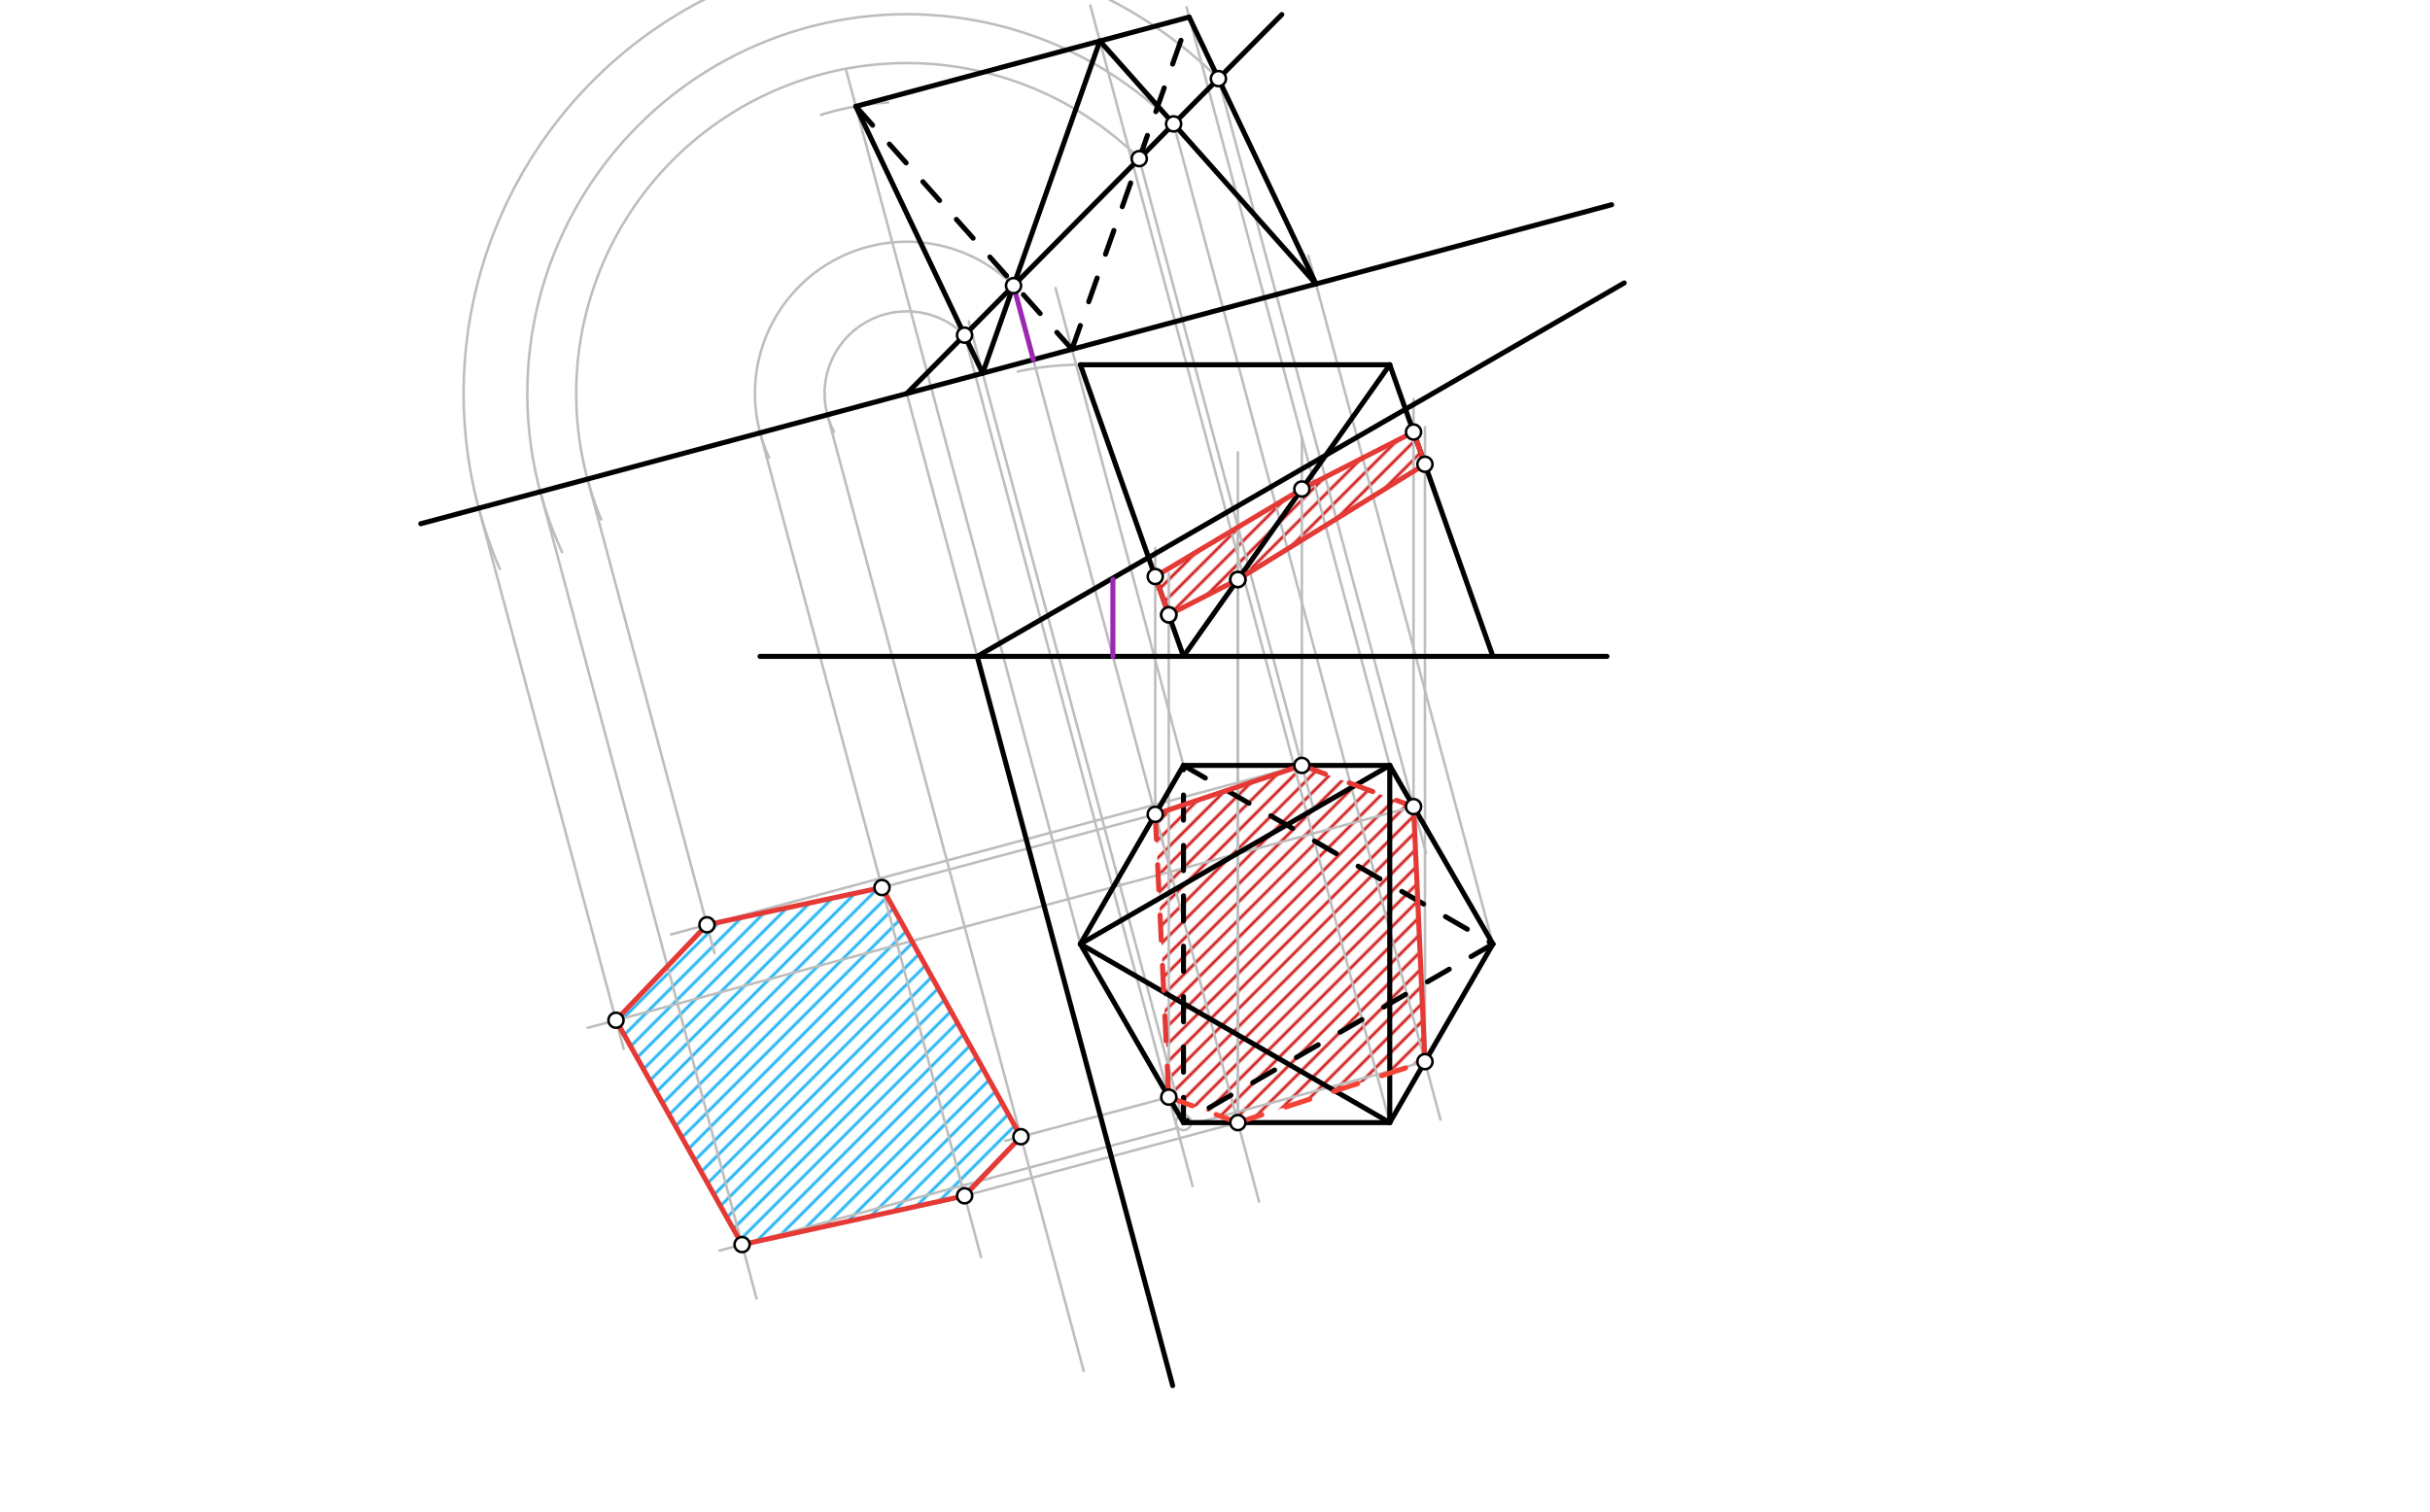 <svg xmlns="http://www.w3.org/2000/svg" class="svg--816" height="100%" preserveAspectRatio="xMidYMid meet" viewBox="0 0 964 600" width="100%"><defs><marker id="marker-arrow" markerHeight="16" markerUnits="userSpaceOnUse" markerWidth="24" orient="auto-start-reverse" refX="24" refY="4" viewBox="0 0 24 8"><path d="M 0 0 L 24 4 L 0 8 z" stroke="inherit"></path></marker></defs><g class="aux-layer--949"><g class="element--733"><defs><pattern height="5" id="fill_111_crfoqj__pattern-stripes" patternTransform="rotate(-45)" patternUnits="userSpaceOnUse" width="5"><rect fill="#CC0000" height="1" transform="translate(0,0)" width="5"></rect></pattern></defs><g fill="url(#fill_111_crfoqj__pattern-stripes)"><path d="M 463.663 243.96 L 491.071 229.964 L 565.29 184.232 L 560.763 171.428 L 516.465 194.051 L 458.294 228.774 L 463.663 243.96 Z" stroke="none"></path></g></g><g class="element--733"><defs><pattern height="5" id="fill_118_csq2h6__pattern-stripes" patternTransform="rotate(-45)" patternUnits="userSpaceOnUse" width="5"><rect fill="#CC0000" height="1" transform="translate(0,0)" width="5"></rect></pattern></defs><g fill="url(#fill_118_csq2h6__pattern-stripes)"><path d="M 458.294 323.146 L 463.663 435.359 L 491.071 445.469 L 565.29 421.288 L 560.763 320.076 L 516.465 303.736 L 458.294 323.146 Z" stroke="none"></path></g></g><g class="element--733"><defs><pattern height="5" id="fill_156_5pgavg__pattern-stripes" patternTransform="rotate(-45)" patternUnits="userSpaceOnUse" width="5"><rect fill="#03A9F4" height="1" transform="translate(0,0)" width="5"></rect></pattern></defs><g fill="url(#fill_156_5pgavg__pattern-stripes)"><path d="M 244.366 404.854 L 280.456 366.975 L 349.897 352.19 L 405.002 451.078 L 382.674 474.514 L 294.389 493.876 L 244.366 404.854 Z" stroke="none"></path></g></g><g class="element--733"><line stroke="#BDBDBD" stroke-dasharray="none" stroke-linecap="round" stroke-width="1" x1="387.671" x2="359.722" y1="260.469" y2="156.161"></line></g><g class="element--733"><line stroke="#BDBDBD" stroke-dasharray="none" stroke-linecap="round" stroke-width="1" x1="592.244" x2="519.071" y1="374.603" y2="101.517"></line></g><g class="element--733"><line stroke="#BDBDBD" stroke-dasharray="none" stroke-linecap="round" stroke-width="1" x1="469.5" x2="418.745" y1="303.736" y2="114.317"></line></g><g class="element--733"><line stroke="#BDBDBD" stroke-dasharray="none" stroke-linecap="round" stroke-width="1" x1="469.5" x2="384.307" y1="445.469" y2="127.526"></line></g><g class="element--733"><line stroke="#BDBDBD" stroke-dasharray="none" stroke-linecap="round" stroke-width="1" x1="428.585" x2="335.746" y1="374.603" y2="28.121"></line></g><g class="element--733"><line stroke="#BDBDBD" stroke-dasharray="none" stroke-linecap="round" stroke-width="1" x1="551.329" x2="470.717" y1="303.736" y2="2.889"></line></g><g class="element--733"><line stroke="#BDBDBD" stroke-dasharray="none" stroke-linecap="round" stroke-width="1" x1="551.329" x2="432.552" y1="445.469" y2="2.187"></line></g><g class="element--733"><path d="M 428.585 144.746 A 115.723 115.723 0 0 0 403.778 147.436" fill="none" stroke="#BDBDBD" stroke-dasharray="none" stroke-linecap="round" stroke-width="1"></path></g><g class="element--733"><path d="M 352.34 40.672 A 115.724 115.724 0 0 0 325.678 45.557" fill="none" stroke="#BDBDBD" stroke-dasharray="none" stroke-linecap="round" stroke-width="1"></path></g><g class="element--733"><line stroke="#BDBDBD" stroke-dasharray="none" stroke-linecap="round" stroke-width="1" x1="441.5" x2="409.945" y1="260.469" y2="142.703"></line></g><g class="element--733"><line stroke="#BDBDBD" stroke-dasharray="none" stroke-linecap="round" stroke-width="1" x1="382.644" x2="473.114" y1="132.991" y2="470.63"></line></g><g class="element--733"><line stroke="#BDBDBD" stroke-dasharray="none" stroke-linecap="round" stroke-width="1" x1="441.5" x2="461.546" y1="260.469" y2="335.28"></line></g><g class="element--733"><line stroke="#BDBDBD" stroke-dasharray="none" stroke-linecap="round" stroke-width="1" x1="458.294" x2="499.47" y1="323.146" y2="476.816"></line></g><g class="element--733"><line stroke="#BDBDBD" stroke-dasharray="none" stroke-linecap="round" stroke-width="1" x1="451.945" x2="521.039" y1="62.944" y2="320.807"></line></g><g class="element--733"><line stroke="#BDBDBD" stroke-dasharray="none" stroke-linecap="round" stroke-width="1" x1="483.357" x2="565.716" y1="31.193" y2="338.56"></line></g><g class="element--733"><line stroke="#BDBDBD" stroke-dasharray="none" stroke-linecap="round" stroke-width="1" x1="465.579" x2="571.461" y1="49.163" y2="444.321"></line></g><g class="element--733"><line stroke="#BDBDBD" stroke-dasharray="none" stroke-linecap="round" stroke-width="1" x1="565.29" x2="565.29" y1="421.288" y2="169.469"></line></g><g class="element--733"><line stroke="#BDBDBD" stroke-dasharray="none" stroke-linecap="round" stroke-width="1" x1="560.763" x2="560.763" y1="320.076" y2="158.469"></line></g><g class="element--733"><line stroke="#BDBDBD" stroke-dasharray="none" stroke-linecap="round" stroke-width="1" x1="516.465" x2="516.465" y1="303.736" y2="173.473"></line></g><g class="element--733"><line stroke="#BDBDBD" stroke-dasharray="none" stroke-linecap="round" stroke-width="1" x1="458.294" x2="458.294" y1="323.146" y2="217.469"></line></g><g class="element--733"><line stroke="#BDBDBD" stroke-dasharray="none" stroke-linecap="round" stroke-width="1" x1="463.663" x2="463.663" y1="435.359" y2="227.469"></line></g><g class="element--733"><line stroke="#BDBDBD" stroke-dasharray="none" stroke-linecap="round" stroke-width="1" x1="491.071" x2="491.071" y1="445.469" y2="206.423"></line></g><g class="element--733"><line stroke="#BDBDBD" stroke-dasharray="none" stroke-linecap="round" stroke-width="1" x1="491.071" x2="491.071" y1="445.469" y2="179.469"></line></g><g class="element--733"><path d="M 382.644 132.991 A 32.592 32.592 0 0 0 330.862 171.307" fill="none" stroke="#BDBDBD" stroke-dasharray="none" stroke-linecap="round" stroke-width="1"></path></g><g class="element--733"><path d="M 402.079 113.347 A 60.226 60.226 0 0 0 305.127 181.588" fill="none" stroke="#BDBDBD" stroke-dasharray="none" stroke-linecap="round" stroke-width="1"></path></g><g class="element--733"><path d="M 451.945 62.944 A 131.128 131.128 0 0 0 238.491 206.138" fill="none" stroke="#BDBDBD" stroke-dasharray="none" stroke-linecap="round" stroke-width="1"></path></g><g class="element--733"><path d="M 465.579 49.163 A 150.513 150.513 0 0 0 223.003 219.108" fill="none" stroke="#BDBDBD" stroke-dasharray="none" stroke-linecap="round" stroke-width="1"></path></g><g class="element--733"><path d="M 483.357 31.193 A 175.791 175.791 0 0 0 198.321 225.82" fill="none" stroke="#BDBDBD" stroke-dasharray="none" stroke-linecap="round" stroke-width="1"></path></g><g class="element--733"><line stroke="#BDBDBD" stroke-dasharray="none" stroke-linecap="round" stroke-width="1" x1="328.24" x2="429.91" y1="164.596" y2="544.033"></line></g><g class="element--733"><line stroke="#BDBDBD" stroke-dasharray="none" stroke-linecap="round" stroke-width="1" x1="463.663" x2="398.887" y1="435.359" y2="452.716"></line></g><g class="element--733"><line stroke="#BDBDBD" stroke-dasharray="none" stroke-linecap="round" stroke-width="1" x1="301.548" x2="356.007" y1="171.748" y2="374.993"></line></g><g class="element--733"><line stroke="#BDBDBD" stroke-dasharray="none" stroke-linecap="round" stroke-width="1" x1="458.294" x2="345.341" y1="323.146" y2="353.411"></line></g><g class="element--733"><line stroke="#BDBDBD" stroke-dasharray="none" stroke-linecap="round" stroke-width="1" x1="356.007" x2="389.2" y1="374.993" y2="498.87"></line></g><g class="element--733"><line stroke="#BDBDBD" stroke-dasharray="none" stroke-linecap="round" stroke-width="1" x1="491.071" x2="373.059" y1="445.469" y2="477.09"></line></g><g class="element--733"><line stroke="#BDBDBD" stroke-dasharray="none" stroke-linecap="round" stroke-width="1" x1="233.062" x2="283.458" y1="190.099" y2="378.179"></line></g><g class="element--733"><line stroke="#BDBDBD" stroke-dasharray="none" stroke-linecap="round" stroke-width="1" x1="516.465" x2="266.195" y1="303.736" y2="370.796"></line></g><g class="element--733"><line stroke="#BDBDBD" stroke-dasharray="none" stroke-linecap="round" stroke-width="1" x1="214.337" x2="300.125" y1="195.116" y2="515.282"></line></g><g class="element--733"><line stroke="#BDBDBD" stroke-dasharray="none" stroke-linecap="round" stroke-width="1" x1="565.29" x2="285.447" y1="421.288" y2="496.272"></line></g><g class="element--733"><line stroke="#BDBDBD" stroke-dasharray="none" stroke-linecap="round" stroke-width="1" x1="560.763" x2="233.11" y1="320.076" y2="407.87"></line></g><g class="element--733"><line stroke="#BDBDBD" stroke-dasharray="none" stroke-linecap="round" stroke-width="1" x1="189.92" x2="247.413" y1="201.659" y2="416.224"></line></g><g class="element--733"><circle cx="469.5" cy="445.469" r="3" stroke="#BDBDBD" stroke-width="1" fill="#ffffff"></circle>}</g></g><g class="main-layer--75a"><g class="element--733"><line stroke="#000000" stroke-dasharray="none" stroke-linecap="round" stroke-width="2" x1="301.5" x2="637.5" y1="260.469" y2="260.469"></line></g><g class="element--733"><line stroke="#000000" stroke-dasharray="10" stroke-linecap="round" stroke-width="2" x1="469.5" x2="469.5" y1="445.469" y2="303.736"></line></g><g class="element--733"><line stroke="#000000" stroke-dasharray="10" stroke-linecap="round" stroke-width="2" x1="469.5" x2="592.244" y1="303.736" y2="374.603"></line></g><g class="element--733"><line stroke="#000000" stroke-dasharray="10" stroke-linecap="round" stroke-width="2" x1="592.244" x2="469.5" y1="374.603" y2="445.469"></line></g><g class="element--733"><line stroke="#000000" stroke-dasharray="none" stroke-linecap="round" stroke-width="2" x1="551.329" x2="551.329" y1="303.736" y2="445.469"></line></g><g class="element--733"><line stroke="#000000" stroke-dasharray="none" stroke-linecap="round" stroke-width="2" x1="428.585" x2="551.329" y1="374.603" y2="303.736"></line></g><g class="element--733"><line stroke="#000000" stroke-dasharray="none" stroke-linecap="round" stroke-width="2" x1="428.585" x2="551.329" y1="374.603" y2="445.469"></line></g><g class="element--733"><line stroke="#000000" stroke-dasharray="none" stroke-linecap="round" stroke-width="2" x1="551.329" x2="469.5" y1="445.469" y2="445.469"></line></g><g class="element--733"><line stroke="#000000" stroke-dasharray="none" stroke-linecap="round" stroke-width="2" x1="469.5" x2="551.329" y1="303.736" y2="303.736"></line></g><g class="element--733"><line stroke="#000000" stroke-dasharray="none" stroke-linecap="round" stroke-width="2" x1="551.329" x2="592.244" y1="303.736" y2="374.603"></line></g><g class="element--733"><line stroke="#000000" stroke-dasharray="none" stroke-linecap="round" stroke-width="2" x1="592.244" x2="551.329" y1="374.603" y2="445.469"></line></g><g class="element--733"><line stroke="#000000" stroke-dasharray="none" stroke-linecap="round" stroke-width="2" x1="469.5" x2="428.585" y1="303.736" y2="374.603"></line></g><g class="element--733"><line stroke="#000000" stroke-dasharray="none" stroke-linecap="round" stroke-width="2" x1="428.585" x2="469.5" y1="374.603" y2="445.469"></line></g><g class="element--733"><line stroke="#000000" stroke-dasharray="none" stroke-linecap="round" stroke-width="2" x1="469.5" x2="428.585" y1="260.469" y2="144.746"></line></g><g class="element--733"><line stroke="#000000" stroke-dasharray="none" stroke-linecap="round" stroke-width="2" x1="428.585" x2="551.329" y1="144.746" y2="144.746"></line></g><g class="element--733"><line stroke="#000000" stroke-dasharray="none" stroke-linecap="round" stroke-width="2" x1="551.329" x2="592.244" y1="144.746" y2="260.469"></line></g><g class="element--733"><line stroke="#000000" stroke-dasharray="none" stroke-linecap="round" stroke-width="2" x1="469.5" x2="551.329" y1="260.469" y2="144.746"></line></g><g class="element--733"><line stroke="#000000" stroke-dasharray="none" stroke-linecap="round" stroke-width="2" x1="387.671" x2="644.339" y1="260.469" y2="112.281"></line></g><g class="element--733"><line stroke="#000000" stroke-dasharray="none" stroke-linecap="round" stroke-width="2" x1="387.671" x2="465.206" y1="260.469" y2="549.835"></line></g><g class="element--733"><line stroke="#000000" stroke-dasharray="none" stroke-linecap="round" stroke-width="2" x1="639.364" x2="166.915" y1="81.231" y2="207.823"></line></g><g class="element--733"><line stroke="#000000" stroke-dasharray="none" stroke-linecap="round" stroke-width="2" x1="339.522" x2="471.76" y1="42.213" y2="6.78"></line></g><g class="element--733"><line stroke="#000000" stroke-dasharray="none" stroke-linecap="round" stroke-width="2" x1="436.327" x2="389.819" y1="16.274" y2="148.096"></line></g><g class="element--733"><line stroke="#000000" stroke-dasharray="none" stroke-linecap="round" stroke-width="2" x1="389.819" x2="339.522" y1="148.096" y2="42.213"></line></g><g class="element--733"><line stroke="#000000" stroke-dasharray="none" stroke-linecap="round" stroke-width="2" x1="522.057" x2="471.76" y1="112.663" y2="6.78"></line></g><g class="element--733"><line stroke="#000000" stroke-dasharray="none" stroke-linecap="round" stroke-width="2" x1="436.327" x2="522.057" y1="16.274" y2="112.663"></line></g><g class="element--733"><line stroke="#000000" stroke-dasharray="10" stroke-linecap="round" stroke-width="2" x1="339.522" x2="425.252" y1="42.213" y2="138.602"></line></g><g class="element--733"><line stroke="#000000" stroke-dasharray="10" stroke-linecap="round" stroke-width="2" x1="425.252" x2="471.76" y1="138.602" y2="6.78"></line></g><g class="element--733"><line stroke="#9C27B0" stroke-dasharray="none" stroke-linecap="round" stroke-width="2" x1="441.5" x2="441.5" y1="260.469" y2="229.91"></line></g><g class="element--733"><line stroke="#9C27B0" stroke-dasharray="none" stroke-linecap="round" stroke-width="2" x1="409.945" x2="402.036" y1="142.703" y2="113.187"></line></g><g class="element--733"><line stroke="#000000" stroke-dasharray="none" stroke-linecap="round" stroke-width="2" x1="359.722" x2="508.511" y1="156.161" y2="5.768"></line></g><g class="element--733"><line stroke="#E53935" stroke-dasharray="none" stroke-linecap="round" stroke-width="2" x1="458.294" x2="516.465" y1="323.146" y2="303.736"></line></g><g class="element--733"><line stroke="#E53935" stroke-dasharray="none" stroke-linecap="round" stroke-width="2" x1="560.763" x2="565.29" y1="320.076" y2="421.288"></line></g><g class="element--733"><line stroke="#E53935" stroke-dasharray="10" stroke-linecap="round" stroke-width="2" x1="516.465" x2="560.763" y1="303.736" y2="320.076"></line></g><g class="element--733"><line stroke="#E53935" stroke-dasharray="10" stroke-linecap="round" stroke-width="2" x1="458.294" x2="463.663" y1="323.146" y2="435.359"></line></g><g class="element--733"><line stroke="#F44336" stroke-dasharray="10" stroke-linecap="round" stroke-width="2" x1="463.663" x2="491.071" y1="435.359" y2="445.469"></line></g><g class="element--733"><line stroke="#F44336" stroke-dasharray="10" stroke-linecap="round" stroke-width="2" x1="491.071" x2="565.29" y1="445.469" y2="421.288"></line></g><g class="element--733"><line stroke="#E53935" stroke-dasharray="none" stroke-linecap="round" stroke-width="2" x1="463.663" x2="491.071" y1="243.96" y2="229.964"></line></g><g class="element--733"><line stroke="#E53935" stroke-dasharray="none" stroke-linecap="round" stroke-width="2" x1="491.071" x2="565.29" y1="229.964" y2="184.232"></line></g><g class="element--733"><line stroke="#E53935" stroke-dasharray="none" stroke-linecap="round" stroke-width="2" x1="565.29" x2="560.763" y1="184.232" y2="171.428"></line></g><g class="element--733"><line stroke="#E53935" stroke-dasharray="none" stroke-linecap="round" stroke-width="2" x1="560.763" x2="516.465" y1="171.428" y2="194.051"></line></g><g class="element--733"><line stroke="#E53935" stroke-dasharray="none" stroke-linecap="round" stroke-width="2" x1="516.465" x2="458.294" y1="194.051" y2="228.774"></line></g><g class="element--733"><line stroke="#E53935" stroke-dasharray="none" stroke-linecap="round" stroke-width="2" x1="458.294" x2="463.663" y1="228.774" y2="243.96"></line></g><g class="element--733"><line stroke="#E53935" stroke-dasharray="none" stroke-linecap="round" stroke-width="2" x1="280.456" x2="244.366" y1="366.975" y2="404.854"></line></g><g class="element--733"><line stroke="#E53935" stroke-dasharray="none" stroke-linecap="round" stroke-width="2" x1="244.366" x2="294.389" y1="404.854" y2="493.876"></line></g><g class="element--733"><line stroke="#E53935" stroke-dasharray="none" stroke-linecap="round" stroke-width="2" x1="280.456" x2="349.897" y1="366.975" y2="352.19"></line></g><g class="element--733"><line stroke="#E53935" stroke-dasharray="none" stroke-linecap="round" stroke-width="2" x1="349.897" x2="405.002" y1="352.19" y2="451.078"></line></g><g class="element--733"><line stroke="#E53935" stroke-dasharray="none" stroke-linecap="round" stroke-width="2" x1="405.002" x2="382.674" y1="451.078" y2="474.514"></line></g><g class="element--733"><line stroke="#E53935" stroke-dasharray="none" stroke-linecap="round" stroke-width="2" x1="294.389" x2="382.674" y1="493.876" y2="474.514"></line></g><g class="element--733"><circle cx="382.644" cy="132.991" r="3" stroke="#000000" stroke-width="1" fill="#ffffff"></circle>}</g><g class="element--733"><circle cx="402.079" cy="113.347" r="3" stroke="#000000" stroke-width="1" fill="#ffffff"></circle>}</g><g class="element--733"><circle cx="451.945" cy="62.944" r="3" stroke="#000000" stroke-width="1" fill="#ffffff"></circle>}</g><g class="element--733"><circle cx="465.579" cy="49.163" r="3" stroke="#000000" stroke-width="1" fill="#ffffff"></circle>}</g><g class="element--733"><circle cx="483.357" cy="31.193" r="3" stroke="#000000" stroke-width="1" fill="#ffffff"></circle>}</g><g class="element--733"><circle cx="463.663" cy="435.359" r="3" stroke="#000000" stroke-width="1" fill="#ffffff"></circle>}</g><g class="element--733"><circle cx="458.294" cy="323.146" r="3" stroke="#000000" stroke-width="1" fill="#ffffff"></circle>}</g><g class="element--733"><circle cx="491.071" cy="445.469" r="3" stroke="#000000" stroke-width="1" fill="#ffffff"></circle>}</g><g class="element--733"><circle cx="516.465" cy="303.736" r="3" stroke="#000000" stroke-width="1" fill="#ffffff"></circle>}</g><g class="element--733"><circle cx="560.763" cy="320.076" r="3" stroke="#000000" stroke-width="1" fill="#ffffff"></circle>}</g><g class="element--733"><circle cx="565.29" cy="421.288" r="3" stroke="#000000" stroke-width="1" fill="#ffffff"></circle>}</g><g class="element--733"><circle cx="565.29" cy="184.232" r="3" stroke="#000000" stroke-width="1" fill="#ffffff"></circle>}</g><g class="element--733"><circle cx="560.763" cy="171.428" r="3" stroke="#000000" stroke-width="1" fill="#ffffff"></circle>}</g><g class="element--733"><circle cx="516.465" cy="194.051" r="3" stroke="#000000" stroke-width="1" fill="#ffffff"></circle>}</g><g class="element--733"><circle cx="458.294" cy="228.774" r="3" stroke="#000000" stroke-width="1" fill="#ffffff"></circle>}</g><g class="element--733"><circle cx="463.663" cy="243.96" r="3" stroke="#000000" stroke-width="1" fill="#ffffff"></circle>}</g><g class="element--733"><circle cx="463.663" cy="243.96" r="3" stroke="#000000" stroke-width="1" fill="#ffffff"></circle>}</g><g class="element--733"><circle cx="491.071" cy="229.964" r="3" stroke="#000000" stroke-width="1" fill="#ffffff"></circle>}</g><g class="element--733"><circle cx="491.071" cy="229.964" r="3" stroke="#000000" stroke-width="1" fill="#ffffff"></circle>}</g><g class="element--733"><circle cx="244.366" cy="404.854" r="3" stroke="#000000" stroke-width="1" fill="#ffffff"></circle>}</g><g class="element--733"><circle cx="280.456" cy="366.975" r="3" stroke="#000000" stroke-width="1" fill="#ffffff"></circle>}</g><g class="element--733"><circle cx="349.897" cy="352.19" r="3" stroke="#000000" stroke-width="1" fill="#ffffff"></circle>}</g><g class="element--733"><circle cx="405.002" cy="451.078" r="3" stroke="#000000" stroke-width="1" fill="#ffffff"></circle>}</g><g class="element--733"><circle cx="382.674" cy="474.514" r="3" stroke="#000000" stroke-width="1" fill="#ffffff"></circle>}</g><g class="element--733"><circle cx="294.389" cy="493.876" r="3" stroke="#000000" stroke-width="1" fill="#ffffff"></circle>}</g></g><g class="snaps-layer--ac6"></g><g class="temp-layer--52d"></g></svg>
